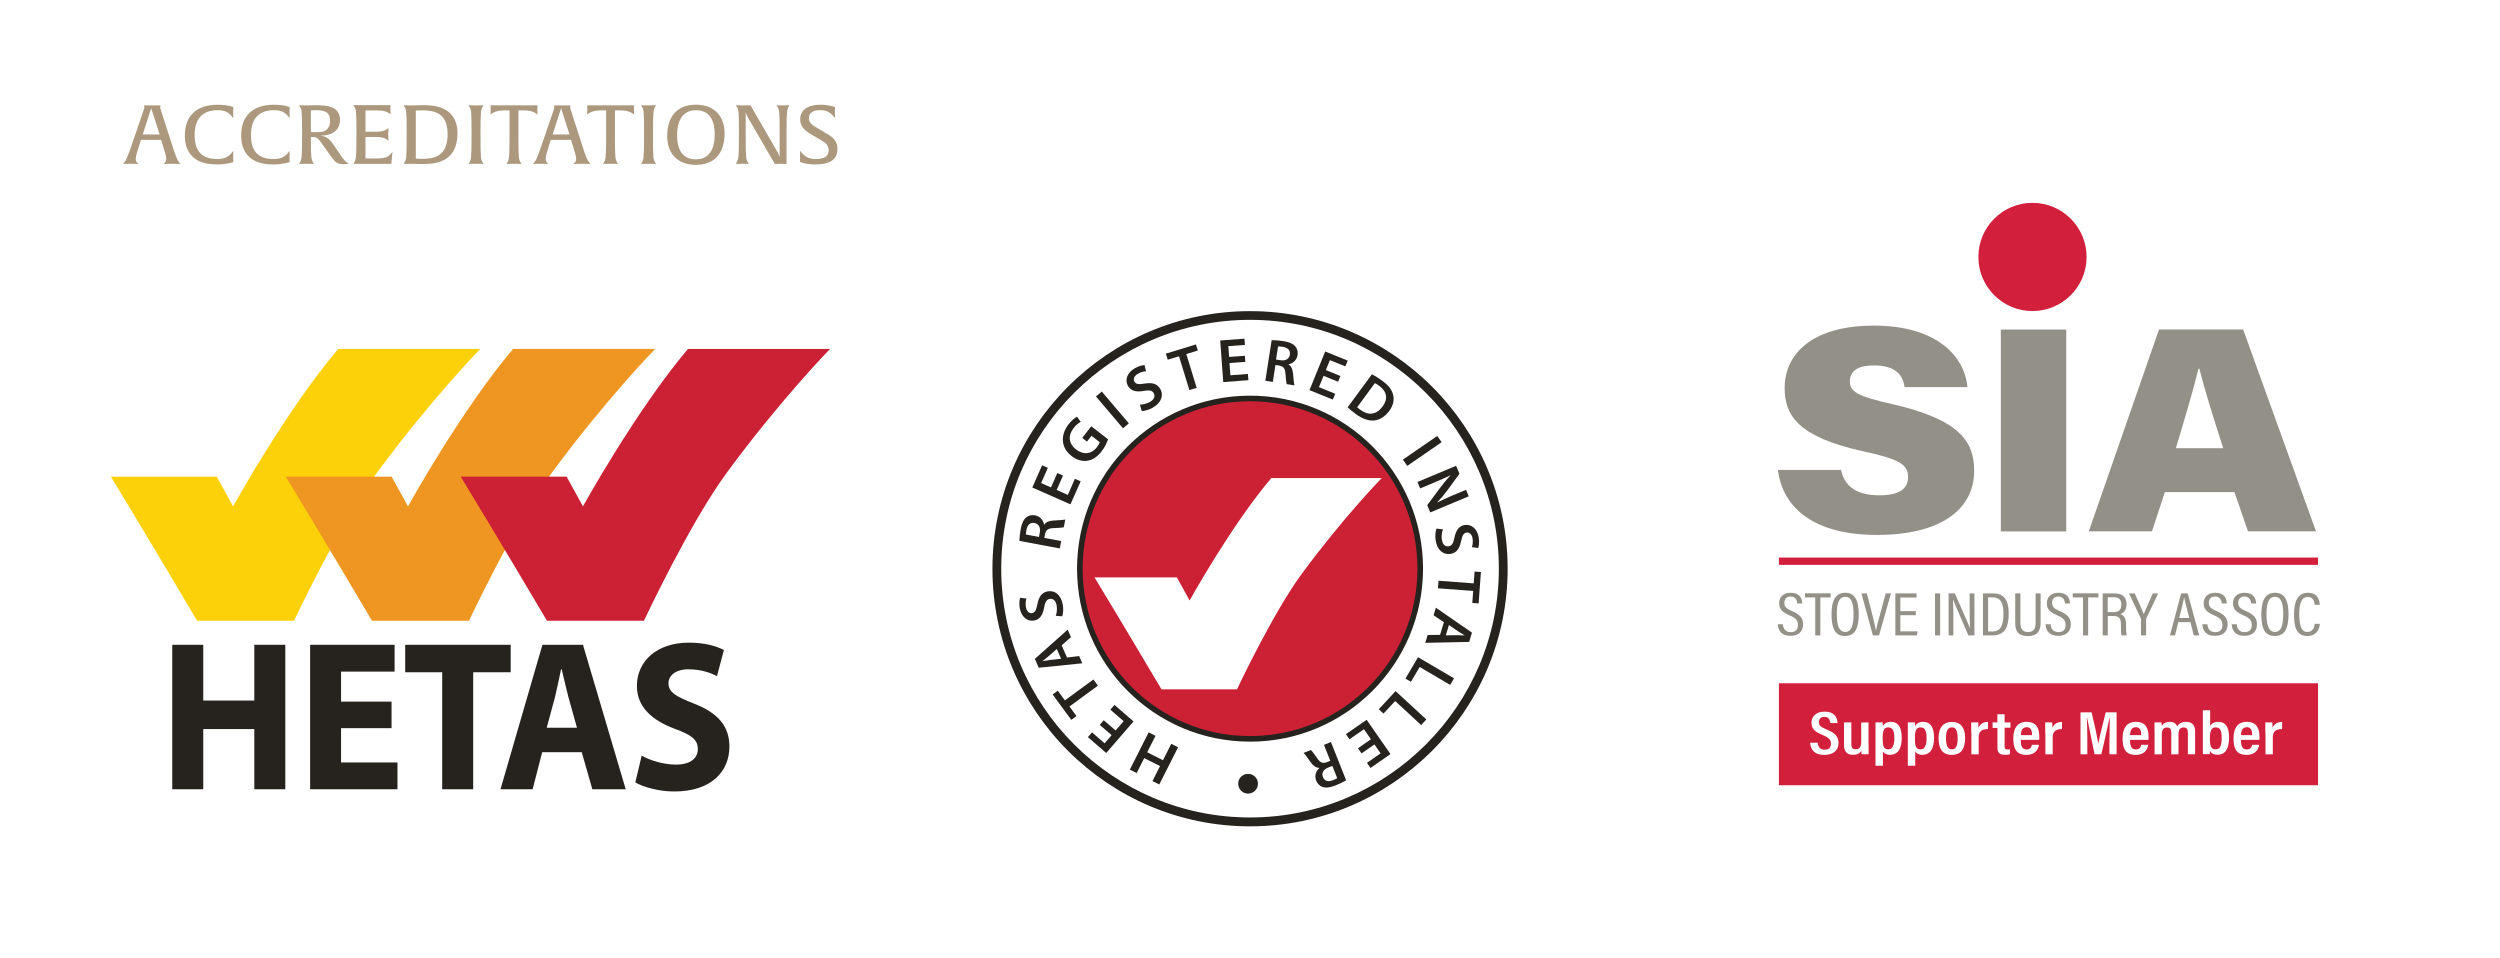<svg xmlns="http://www.w3.org/2000/svg" id="Layer_1" viewBox="0 0 304.05 116.54"><rect x="0" y="0" width="304.05" height="116.54" fill="#333333" stroke="none"/><defs><style>      .cls-1 {        fill: #fcd10a;      }      .cls-2 {        fill: #939087;      }      .cls-3 {        fill: #fff;      }      .cls-4 {        fill: #ee9621;      }      .cls-5 {        fill: #26231f;      }      .cls-6 {        fill: #ac987d;      }      .cls-7, .cls-8 {        fill: #cc2034;      }      .cls-9 {        fill: #d11f3c;      }      .cls-8 {        stroke: #26231f;        stroke-miterlimit: 10;        stroke-width: .68px;      }    </style></defs><rect class="cls-3" x="93.76" y="-93.76" width="116.54" height="304.05" transform="translate(93.76 210.3) rotate(-90)"></rect><g><polygon class="cls-5" points="24.72 78.42 24.72 85.2 30.93 85.2 30.93 78.42 34.7 78.42 34.7 95.99 30.93 95.99 30.93 88.67 24.72 88.67 24.72 95.99 20.95 95.99 20.95 78.42 24.72 78.42"></polygon><polygon class="cls-5" points="47.62 88.56 41.48 88.56 41.48 92.73 48.34 92.73 48.34 95.99 37.72 95.99 37.72 78.42 47.99 78.42 47.99 81.68 41.48 81.68 41.48 85.33 47.62 85.33 47.62 88.56"></polygon><polygon class="cls-5" points="53.78 81.76 49.28 81.76 49.28 78.42 62.11 78.42 62.11 81.76 57.55 81.76 57.55 95.99 53.78 95.99 53.78 81.76"></polygon><path class="cls-5" d="M70.17,88.51l-1.04-3.73c-.27-1.04-.57-2.37-.82-3.39h-.07c-.22,1.04-.5,2.37-.74,3.39l-1.01,3.73h3.69ZM65.94,91.48l-1.16,4.51h-3.91l5.1-17.57h4.93l5.2,17.57h-4.06l-1.29-4.51h-4.81Z"></path><path class="cls-5" d="M78.03,91.9c.99.55,2.58,1.09,4.19,1.09,1.74,0,2.65-.76,2.65-1.9s-.79-1.72-2.8-2.45c-2.78-1.04-4.61-2.66-4.61-5.21,0-3,2.4-5.27,6.32-5.27,1.91,0,3.27.39,4.26.89l-.84,3.18c-.65-.34-1.86-.83-3.47-.83s-2.43.81-2.43,1.69c0,1.12.92,1.62,3.1,2.48,2.95,1.15,4.31,2.76,4.31,5.24,0,2.95-2.13,5.45-6.71,5.45-1.9,0-3.79-.55-4.73-1.1l.77-3.26Z"></path><path class="cls-1" d="M41.14,42.44h17.27s-5.9,6.02-12.51,14.98c-4.55,6.17-10.13,18.07-10.13,18.07h-11.8s-6.46-10.93-10.49-17.52h12.88l1.99,3.61s6.5-11.76,12.79-19.15"></path><path class="cls-4" d="M62.41,42.44h17.27s-5.9,6.02-12.51,14.98c-4.54,6.17-10.13,18.07-10.13,18.07h-11.8s-6.46-10.93-10.49-17.52h12.88l1.99,3.61s6.51-11.76,12.79-19.15"></path><path class="cls-7" d="M83.68,42.44h17.27s-5.91,6.02-12.51,14.98c-4.55,6.17-10.12,18.07-10.12,18.07h-11.8s-6.46-10.93-10.49-17.52h12.88l1.99,3.61s6.51-11.76,12.78-19.15"></path></g><g><path class="cls-5" d="M152.03,100.5c-17.28,0-31.33-14.06-31.33-31.33s14.06-31.33,31.33-31.33,31.33,14.06,31.33,31.33-14.06,31.33-31.33,31.33ZM152.03,38.9c-16.69,0-30.26,13.58-30.26,30.26s13.58,30.26,30.26,30.26,30.26-13.58,30.26-30.26-13.58-30.26-30.26-30.26Z"></path><path class="cls-8" d="M172.73,69.16c0,11.43-9.27,20.7-20.7,20.7s-20.7-9.27-20.7-20.7,9.27-20.7,20.7-20.7,20.7,9.27,20.7,20.7"></path><path class="cls-3" d="M154.63,58.14h13.42s-4.59,4.68-9.73,11.65c-3.53,4.8-7.88,14.05-7.88,14.05h-9.18s-5.03-8.5-8.15-13.62h10.02l1.55,2.81s5.06-9.14,9.94-14.89"></path><path class="cls-5" d="M151.82,94.12c.65.01,1.18.53,1.17,1.21,0,.67-.56,1.2-1.22,1.19-.66-.01-1.19-.56-1.18-1.22.01-.67.54-1.19,1.22-1.18h.01Z"></path><g><path class="cls-5" d="M140.16,94.99l.92-1.82-1.92-.97-.92,1.82-.83-.42,2.29-4.53.83.42-1.01,2,1.92.97,1.01-2,.83.42-2.29,4.53-.83-.42Z"></path><path class="cls-5" d="M134.23,87.59l1.45,1.25.98-1.13-1.62-1.4.5-.58,2.32,2.01-3.32,3.84-2.23-1.93.5-.58,1.53,1.33.86-.99-1.45-1.25.49-.57Z"></path><path class="cls-5" d="M130.07,85.92l.85,1.17-.63.46-2.27-3.09.63-.46.86,1.18,3.47-2.54.55.75-3.47,2.54Z"></path><path class="cls-5" d="M129.76,79.97l1.49-.18.38.88-5.3.54-.47-1.08,3.99-3.55.4.91-1.13,1,.65,1.48ZM128.54,78.92l-.99.87c-.24.21-.53.43-.77.62h0c.3-.03.65-.11.97-.15l1.3-.14-.52-1.19Z"></path><path class="cls-5" d="M128.4,74.91c.12-.33.19-.8.11-1.27-.1-.59-.43-.87-.84-.8-.38.07-.56.36-.68,1.03-.15.88-.5,1.48-1.22,1.6-.82.14-1.56-.43-1.75-1.52-.09-.54-.04-.96.05-1.25l.77.1c-.07.19-.15.57-.07,1.04.1.58.46.78.74.73.39-.07.51-.39.66-1.1.18-.92.54-1.42,1.26-1.55.8-.14,1.6.35,1.83,1.64.09.53.04,1.1-.08,1.4l-.79-.07Z"></path><path class="cls-5" d="M123.98,65.79c0-.35.05-.87.15-1.4.13-.72.34-1.19.69-1.47.28-.23.66-.32,1.08-.24.64.12,1,.64,1.08,1.14h.02c.2-.33.59-.48,1.09-.51.65-.04,1.25-.07,1.47-.13l-.18.94c-.16.05-.59.09-1.24.11-.68.02-.93.22-1.04.73l-.09.46,2.05.38-.17.9-4.93-.92ZM126.36,65.3l.1-.54c.11-.61-.14-1.06-.64-1.15-.55-.1-.87.24-.98.83-.05.29-.07.48-.06.57l1.58.29Z"></path><path class="cls-5" d="M129.28,57.84l-.77,1.75,1.36.6.86-1.96.7.31-1.24,2.8-4.64-2.05,1.19-2.7.7.31-.82,1.85,1.2.53.77-1.75.69.3Z"></path><path class="cls-5" d="M134.76,53.42c-.1.33-.36.93-.78,1.47-.53.68-1.1,1.06-1.76,1.15-.62.09-1.31-.11-1.91-.59-1.27-.98-1.38-2.52-.35-3.85.38-.49.79-.8,1.02-.92l.46.62c-.27.15-.55.35-.88.78-.67.86-.63,1.85.31,2.58.91.71,1.89.57,2.53-.26.2-.26.32-.49.35-.62l-1-.78-.55.71-.58-.45,1.1-1.42,2.03,1.58Z"></path><path class="cls-5" d="M134,47.62l3.29,3.87-.71.6-3.29-3.87.71-.6Z"></path><path class="cls-5" d="M138.63,49.21c.35,0,.81-.1,1.23-.33.52-.3.66-.7.46-1.06-.19-.33-.53-.4-1.2-.28-.87.16-1.56.04-1.93-.59-.41-.72-.13-1.61.82-2.16.48-.27.89-.37,1.19-.39l.18.76c-.21,0-.58.06-.99.3-.51.29-.57.7-.43.95.2.34.54.35,1.26.24.93-.15,1.52.02,1.89.65.41.7.22,1.63-.91,2.28-.46.27-1.02.41-1.35.41l-.21-.77Z"></path><path class="cls-5" d="M143.4,43.33l-1.38.42-.23-.74,3.66-1.12.23.74-1.4.43,1.26,4.11-.89.27-1.26-4.11Z"></path><path class="cls-5" d="M151.44,44.01l-1.91.14.11,1.49,2.13-.16.06.76-3.06.23-.37-5.06,2.95-.22.06.76-2.02.15.1,1.31,1.91-.14.06.75Z"></path><path class="cls-5" d="M154.64,41.37c.35,0,.87.03,1.4.11.72.11,1.2.31,1.49.64.24.27.34.65.28,1.07-.1.65-.61,1.02-1.1,1.12v.02c.33.19.49.57.55,1.08.06.65.1,1.25.18,1.46l-.95-.15c-.05-.16-.11-.59-.15-1.24-.04-.68-.25-.92-.76-1.02l-.46-.07-.32,2.06-.91-.14.77-4.95ZM155.2,43.73l.54.08c.62.1,1.06-.17,1.13-.67.09-.55-.26-.86-.86-.96-.29-.04-.48-.05-.57-.04l-.25,1.59Z"></path><path class="cls-5" d="M162.74,46.43l-1.77-.72-.56,1.38,1.98.8-.29.71-2.84-1.15,1.91-4.7,2.74,1.11-.29.7-1.88-.76-.49,1.21,1.77.72-.28.7Z"></path><path class="cls-5" d="M166.86,45.52c.37.19.81.46,1.25.79.77.56,1.18,1.11,1.32,1.7.16.61.04,1.28-.47,1.97-.54.73-1.19,1.09-1.83,1.16-.68.07-1.47-.22-2.26-.8-.44-.32-.75-.59-.97-.8l2.96-4.03ZM165.06,49.53c.09.09.25.21.4.32.97.72,1.94.61,2.7-.43.67-.9.53-1.8-.41-2.49-.24-.17-.42-.28-.54-.33l-2.15,2.93Z"></path><path class="cls-5" d="M175.33,53.78l-4.18,2.88-.53-.76,4.18-2.88.53.76Z"></path><path class="cls-5" d="M172.41,58.61l4.68-1.96.41.97-1.5,2.05c-.39.53-.82,1.03-1.24,1.46h0c.6-.3,1.2-.58,1.91-.88l1.63-.68.33.79-4.68,1.96-.37-.88,1.54-2.08c.39-.51.83-1.07,1.27-1.52l-.02-.02c-.59.29-1.21.55-1.98.88l-1.67.7-.33-.79Z"></path><path class="cls-5" d="M175.5,64.37c-.13.32-.21.79-.14,1.26.09.59.41.88.82.81.38-.06.57-.34.7-1.02.18-.87.54-1.47,1.26-1.57.82-.12,1.55.47,1.71,1.56.08.54.02.96-.07,1.24l-.77-.11c.07-.19.16-.56.09-1.03-.09-.58-.44-.79-.73-.74-.39.06-.52.37-.68,1.08-.2.92-.57,1.41-1.3,1.52-.8.12-1.6-.39-1.79-1.68-.08-.53-.01-1.1.11-1.4l.79.09Z"></path><path class="cls-5" d="M179.23,70.95l.11-1.44.77.06-.28,3.82-.77-.06.11-1.46-4.29-.32.07-.92,4.29.32Z"></path><path class="cls-5" d="M175.6,75.67l-1.25-.84.28-.92,4.39,3.03-.34,1.13-5.34.11.29-.95,1.51-.02.47-1.54ZM175.85,77.27l1.31-.02c.32,0,.68.02.98.03h0c-.26-.17-.58-.35-.84-.52l-1.08-.74-.38,1.25Z"></path><path class="cls-5" d="M176.84,82.5l-.47.8-3.71-2.18-1.06,1.8-.67-.39,1.53-2.6,4.38,2.57Z"></path><path class="cls-5" d="M173.47,87.5l-.63.68-3.16-2.92-1.42,1.53-.57-.53,2.04-2.21,3.73,3.44Z"></path><path class="cls-5" d="M165.16,91l1.57-1.09-.85-1.22-1.76,1.22-.43-.62,2.52-1.75,2.9,4.17-2.43,1.69-.43-.62,1.66-1.16-.75-1.08-1.57,1.09-.43-.62Z"></path><path class="cls-5" d="M163.72,94.9c-.3.18-.77.42-1.26.61-.68.27-1.19.34-1.61.2-.35-.11-.62-.39-.78-.78-.24-.61,0-1.19.39-1.52v-.02c-.39,0-.73-.24-1.03-.65-.38-.53-.72-1.03-.89-1.17l.89-.35c.13.11.39.45.76.99.38.56.68.67,1.17.49l.43-.17-.77-1.94.85-.34,1.85,4.66ZM162.04,93.15l-.51.2c-.58.23-.82.68-.64,1.15.21.52.66.61,1.22.39.27-.11.44-.2.52-.25l-.59-1.49Z"></path></g></g><g><g><path class="cls-2" d="M223.91,57.18c.47,2.14,2.12,3.06,4.66,3.06,2.39,0,3.49-.78,3.49-2.21,0-1.6-1.18-2.21-5.45-3.14-7.96-1.75-9.56-4.38-9.56-7.7,0-4.13,3.33-7.59,10.86-7.59s11.01,3.63,11.37,7.48h-7.64c-.2-1.32-.94-2.64-3.76-2.64-1.8,0-2.9.61-2.9,1.92s.98,1.85,5.13,2.78c8.31,1.89,9.99,4.63,9.99,8.12,0,4.6-3.92,7.8-11.84,7.8-7.49,0-11.44-3.17-12.03-7.91h7.68Z"></path><path class="cls-2" d="M251.3,40.08v24.55h-7.96v-24.55h7.96Z"></path><path class="cls-2" d="M263.29,59.85l-1.57,4.77h-7.68l8.54-24.55h10.23l8.86,24.55h-8.27l-1.65-4.77h-8.47ZM270.39,54.51c-1.25-3.85-2.31-7.27-2.9-9.66h-.12c-.63,2.64-1.68,6.13-2.74,9.66h5.76Z"></path></g><g><path class="cls-2" d="M216.83,75.94c.05.52.32.94.94.94.59,0,.89-.29.89-.88,0-.53-.24-.83-1.01-1.16-.88-.38-1.27-.74-1.27-1.48s.5-1.27,1.42-1.27c1.09,0,1.37.71,1.39,1.3h-.6c-.03-.24-.12-.84-.81-.84-.54,0-.77.34-.77.75,0,.49.24.72.94,1.02.99.43,1.34.86,1.34,1.62,0,.81-.5,1.39-1.53,1.39-1.13,0-1.5-.67-1.54-1.41h.61Z"></path><path class="cls-2" d="M220.77,72.66h-1.25v-.5h3.12v.5h-1.25v4.62h-.62v-4.62Z"></path><path class="cls-2" d="M226.06,74.67c0,1.75-.46,2.68-1.67,2.68s-1.64-.9-1.64-2.66.56-2.6,1.67-2.6,1.64.85,1.64,2.58ZM223.39,74.67c0,1.46.32,2.19,1.03,2.19s1.01-.72,1.01-2.18-.32-2.1-1.02-2.1-1.02.7-1.02,2.09Z"></path><path class="cls-2" d="M227.78,77.28l-1.39-5.11h.66l.62,2.42c.18.72.4,1.6.47,2.09h.02c.07-.44.34-1.37.53-2.09l.65-2.42h.64l-1.45,5.11h-.75Z"></path><path class="cls-2" d="M233,74.82h-1.88v1.96h2.09l-.08.5h-2.62v-5.11h2.58v.5h-1.97v1.66h1.88v.5Z"></path><path class="cls-2" d="M235.96,72.17v5.11h-.62v-5.11h.62Z"></path><path class="cls-2" d="M236.99,77.28v-5.11h.76c1.56,3.54,1.77,4.02,1.85,4.24h0c-.04-.69-.05-1.45-.05-2.29v-1.95h.58v5.11h-.73c-1.62-3.72-1.81-4.19-1.88-4.39h0c.04.64.05,1.48.05,2.39v2h-.58Z"></path><path class="cls-2" d="M241.17,72.17h1.25c1.3,0,1.88.82,1.88,2.42,0,1.73-.52,2.69-1.97,2.69h-1.16v-5.11ZM241.79,76.8h.51c1.04,0,1.36-.74,1.36-2.19,0-1.35-.38-1.96-1.35-1.96h-.52v4.15Z"></path><path class="cls-2" d="M245.72,72.17v3.58c0,.56.17,1.12.92,1.12s.93-.47.93-1.12v-3.58h.61v3.59c0,.93-.37,1.6-1.56,1.6s-1.53-.63-1.53-1.57v-3.63h.63Z"></path><path class="cls-2" d="M249.39,75.94c.05.52.32.94.94.94.59,0,.89-.29.89-.88,0-.53-.24-.83-1.01-1.16-.88-.38-1.27-.74-1.27-1.48s.5-1.27,1.42-1.27c1.09,0,1.38.71,1.39,1.3h-.6c-.03-.24-.12-.84-.81-.84-.54,0-.77.34-.77.75,0,.49.24.72.94,1.02.99.43,1.34.86,1.34,1.62,0,.81-.5,1.39-1.53,1.39-1.13,0-1.5-.67-1.54-1.41h.61Z"></path><path class="cls-2" d="M253.34,72.66h-1.25v-.5h3.12v.5h-1.25v4.62h-.62v-4.62Z"></path><path class="cls-2" d="M256.35,74.92v2.36h-.62v-5.11h1.47c.94,0,1.43.48,1.43,1.32,0,.77-.41,1.09-.75,1.2.52.16.69.59.69,1.3v.2c0,.47.02.81.08,1.09h-.62c-.08-.23-.08-.69-.08-1.11v-.17c0-.72-.16-1.08-.92-1.08h-.68ZM256.35,74.45h.71c.69,0,.94-.35.94-.95,0-.51-.26-.86-.88-.86h-.78v1.81Z"></path><path class="cls-2" d="M260.39,77.28v-1.95c0-.05-.02-.1-.03-.13l-1.43-3.03h.7c.38.87.93,2.06,1.09,2.53.2-.5.75-1.71,1.11-2.53h.65l-1.44,3.03s-.03.08-.03.14v1.94h-.61Z"></path><path class="cls-2" d="M264.93,75.66l-.41,1.62h-.61l1.36-5.11h.8l1.4,5.11h-.66l-.41-1.62h-1.46ZM266.26,75.15c-.32-1.26-.54-2.05-.61-2.46h-.02c-.08.44-.31,1.36-.59,2.46h1.22Z"></path><path class="cls-2" d="M268.46,75.94c.05.52.32.94.94.94.59,0,.89-.29.89-.88,0-.53-.24-.83-1.01-1.16-.88-.38-1.27-.74-1.27-1.48s.5-1.27,1.42-1.27c1.09,0,1.38.71,1.39,1.3h-.6c-.03-.24-.12-.84-.81-.84-.54,0-.77.34-.77.75,0,.49.24.72.94,1.02.99.43,1.34.86,1.34,1.62,0,.81-.5,1.39-1.53,1.39-1.13,0-1.5-.67-1.54-1.41h.61Z"></path><path class="cls-2" d="M272.03,75.94c.05.52.32.94.94.94.59,0,.89-.29.89-.88,0-.53-.24-.83-1.01-1.16-.88-.38-1.27-.74-1.27-1.48s.5-1.27,1.42-1.27c1.08,0,1.37.71,1.39,1.3h-.6c-.03-.24-.12-.84-.81-.84-.54,0-.77.34-.77.75,0,.49.24.72.94,1.02.99.43,1.34.86,1.34,1.62,0,.81-.5,1.39-1.53,1.39-1.13,0-1.5-.67-1.54-1.41h.61Z"></path><path class="cls-2" d="M278.33,74.67c0,1.75-.45,2.68-1.67,2.68s-1.64-.9-1.64-2.66.56-2.6,1.67-2.6,1.64.85,1.64,2.58ZM275.65,74.67c0,1.46.32,2.19,1.03,2.19s1.01-.72,1.01-2.18-.32-2.1-1.02-2.1-1.02.7-1.02,2.09Z"></path><path class="cls-2" d="M282.14,75.86c-.02.29-.16,1.49-1.53,1.49-1.5,0-1.61-1.44-1.61-2.66,0-1.49.44-2.6,1.68-2.6,1.36,0,1.43,1.15,1.45,1.47h-.62c-.02-.17-.05-.96-.84-.96-.89,0-1.03,1.1-1.03,2.09,0,1.08.13,2.17.99,2.17.75,0,.86-.74.89-.99h.63Z"></path></g><rect class="cls-9" x="216.35" y="83.1" width="65.57" height="12.4"></rect><rect class="cls-9" x="216.35" y="67.81" width="65.57" height=".89"></rect><g><path class="cls-3" d="M221.06,90.33c.05.46.27.85.84.85s.78-.29.78-.74-.24-.72-1-1.04c-.97-.4-1.37-.76-1.37-1.51s.58-1.34,1.59-1.34c1.25,0,1.56.75,1.58,1.39h-.88c-.03-.27-.12-.76-.71-.76-.46,0-.67.27-.67.64,0,.41.21.6.91.89,1.03.42,1.47.84,1.47,1.66s-.55,1.44-1.73,1.44c-1.28,0-1.67-.72-1.72-1.48h.9Z"></path><path class="cls-3" d="M227.26,90.62c0,.54,0,.92,0,1.11h-.85c-.03-.11-.03-.29-.04-.45-.18.36-.52.52-1,.52-.58,0-1.1-.24-1.1-1.16v-2.78h.89v2.6c0,.42.11.67.52.67s.68-.21.68-.9v-2.36h.89v2.76Z"></path><path class="cls-3" d="M228.1,93.14v-4.16c0-.53,0-.88,0-1.12h.86c.02.08.03.29.03.46.15-.28.42-.53,1.01-.53.82,0,1.29.63,1.29,1.94,0,1.47-.57,2.07-1.42,2.07-.48,0-.74-.19-.87-.41v1.74h-.89ZM229.67,88.46c-.57,0-.7.47-.7,1.29,0,.9.07,1.39.69,1.39.49,0,.73-.48.73-1.36,0-.94-.23-1.31-.71-1.31Z"></path><path class="cls-3" d="M232.03,93.14v-4.16c0-.53,0-.88,0-1.12h.86c.02.08.03.29.03.46.15-.28.42-.53,1.01-.53.82,0,1.29.63,1.29,1.94,0,1.47-.57,2.07-1.42,2.07-.48,0-.74-.19-.87-.41v1.74h-.89ZM233.59,88.46c-.57,0-.7.47-.7,1.29,0,.9.07,1.39.69,1.39.49,0,.73-.48.73-1.36,0-.94-.23-1.31-.71-1.31Z"></path><path class="cls-3" d="M239,89.76c0,1.39-.57,2.05-1.62,2.05s-1.61-.63-1.61-2.03.64-1.98,1.65-1.98,1.58.67,1.58,1.97ZM236.67,89.77c0,.9.21,1.37.72,1.37s.7-.47.7-1.36-.21-1.32-.7-1.32-.72.41-.72,1.32Z"></path><path class="cls-3" d="M239.74,89.17c0-.63,0-1.03,0-1.31h.85c0,.08.03.25.03.66.17-.45.58-.72,1.16-.72v.87c-.73,0-1.13.26-1.13.99v2.08h-.89v-2.56Z"></path><path class="cls-3" d="M242.33,87.86h.59v-.99h.88v.99h.71v.65h-.71v2.26c0,.24.05.38.38.38.1,0,.19,0,.27-.01v.58c-.17.07-.43.08-.58.08-.64,0-.94-.21-.94-.88v-2.39h-.59v-.65Z"></path><path class="cls-3" d="M245.76,89.98c0,.58.09,1.17.7,1.17.57,0,.64-.44.66-.57h.86c-.02.11-.13,1.23-1.54,1.23s-1.58-1.05-1.58-2.03c0-1.23.52-1.99,1.61-1.99,1.25,0,1.55.84,1.55,1.84,0,.11,0,.28-.02.35h-2.24ZM247.14,89.41c0-.47-.09-.97-.66-.97-.66,0-.7.69-.7.97h1.37Z"></path><path class="cls-3" d="M248.74,89.17c0-.63,0-1.03,0-1.31h.85c0,.08.03.25.03.66.17-.45.58-.72,1.16-.72v.87c-.73,0-1.13.26-1.13.99v2.08h-.89v-2.56Z"></path><path class="cls-3" d="M256.56,89.74c0-.9.02-1.87.03-2.44h-.03c-.21.93-.59,2.79-1,4.43h-.82c-.31-1.49-.72-3.48-.91-4.45h-.03c.03.59.06,1.69.06,2.56v1.89h-.83v-5.1h1.35c.36,1.48.7,3.08.82,3.8h0c.11-.65.54-2.39.9-3.8h1.32v5.1h-.87v-2Z"></path><path class="cls-3" d="M259.05,89.98c0,.58.09,1.17.7,1.17.57,0,.64-.44.66-.57h.86c-.02.11-.13,1.23-1.54,1.23s-1.58-1.05-1.58-2.03c0-1.23.52-1.99,1.61-1.99,1.25,0,1.55.84,1.55,1.84,0,.11,0,.28-.02.35h-2.24ZM260.42,89.41c0-.47-.09-.97-.66-.97-.66,0-.7.69-.7.97h1.37Z"></path><path class="cls-3" d="M262.03,89.02c0-.74,0-.99,0-1.16h.85c.02.09.03.29.03.43.2-.32.52-.5.98-.5s.76.19.9.54c.17-.28.5-.54,1.08-.54s1.1.26,1.1,1.15v2.79h-.88v-2.66c0-.34-.12-.6-.52-.6-.46,0-.62.33-.62.82v2.45h-.88v-2.65c0-.4-.15-.61-.52-.61-.45,0-.63.31-.63.85v2.41h-.88v-2.71Z"></path><path class="cls-3" d="M267.92,86.38h.88v1.91c.15-.26.45-.5,1.01-.5.88,0,1.29.67,1.29,1.9s-.35,2.1-1.42,2.1c-.58,0-.78-.25-.91-.47,0,.1,0,.27-.02.4h-.84c0-.24,0-.66,0-1.08v-4.28ZM269.51,88.46c-.56,0-.74.39-.74,1.35s.15,1.32.7,1.32.73-.44.73-1.42c0-.82-.17-1.24-.69-1.24Z"></path><path class="cls-3" d="M272.54,89.98c0,.58.09,1.17.7,1.17.57,0,.64-.44.66-.57h.86c-.02.11-.13,1.23-1.54,1.23s-1.58-1.05-1.58-2.03c0-1.23.52-1.99,1.61-1.99,1.24,0,1.55.84,1.55,1.84,0,.11,0,.28-.02.35h-2.24ZM273.91,89.41c0-.47-.09-.97-.66-.97-.66,0-.7.69-.7.97h1.37Z"></path><path class="cls-3" d="M275.51,89.17c0-.63,0-1.03,0-1.31h.85c0,.08.03.25.03.66.17-.45.57-.72,1.16-.72v.87c-.73,0-1.13.26-1.13.99v2.08h-.89v-2.56Z"></path></g><circle class="cls-9" cx="247.19" cy="31.25" r="6.58"></circle></g><g><path class="cls-6" d="M20.92,19.92c-.61,0-1.05.02-1.05.02.14-.09.35-.26.35-.63,0-.34-.21-.96-.43-1.67l-.2-.63h-2.45l-.2.63c-.23.72-.43,1.33-.43,1.67,0,.37.22.54.36.63,0,0-.39-.02-.98-.02-.63,0-.94.02-.94.02.41-.36.6-.99,1.09-2.37l1.43-4.17c.04-.12.09-.24.09-.37s-.06-.19-.08-.21h2.08s-.07.07-.07.21c0,.13.03.25.08.37l1.34,4.17c.45,1.39.65,2.01,1.06,2.37,0,0-.41-.02-1.07-.02ZM18.62,13.91c-.12-.4-.21-.66-.23-.75-.02.07-.1.32-.24.75l-.79,2.44h2.05l-.78-2.44Z"></path><path class="cls-6" d="M26.36,20c-3.55,0-3.88-2.36-3.88-3.54,0-2.38,1.45-3.72,3.96-3.72,1.39,0,1.94.29,1.94.29,0,0-.02.23-.02.65s.02.7.02.7c-.47-.62-.86-.98-1.93-.98-1.12,0-2.78.43-2.78,3.01,0,1.6.56,2.93,2.74,2.93,1.1,0,1.5-.38,1.97-1,0,0-.02.33-.02.76,0,.38.02.61.02.61,0,0-.75.29-2.01.29Z"></path><path class="cls-6" d="M33.21,20c-3.55,0-3.88-2.36-3.88-3.54,0-2.38,1.45-3.72,3.96-3.72,1.39,0,1.94.29,1.94.29,0,0-.02.23-.02.65s.02.7.02.7c-.47-.62-.86-.98-1.93-.98-1.12,0-2.78.43-2.78,3.01,0,1.6.56,2.93,2.74,2.93,1.1,0,1.5-.38,1.97-1,0,0-.02.33-.02.76,0,.38.02.61.02.61,0,0-.75.29-2.01.29Z"></path><path class="cls-6" d="M41.74,19.97c-.76,0-1.03-.31-1.55-1.04l-.79-1.11c-.68-.96-.8-1.16-1.4-1.16-.1,0-.19.01-.19.01,0,2.54.04,2.7.27,3.1l.1.17s-.26-.02-.9-.02-.91.02-.91.02l.1-.17c.21-.37.27-.45.27-3.45s-.04-2.95-.27-3.35l-.1-.17s.32.02.77.02c.32,0,.87-.02,1.27-.02,1.28,0,2.94.09,2.94,1.8,0,.81-.48,1.91-2.42,1.89.94.11,1.28.57,1.85,1.43l.53.79c.39.58.67,1,1.12,1.18,0,0-.15.08-.68.08ZM38.36,13.4c-.3,0-.55.02-.55.02v2.64s.22.02.64.02c.13,0,.47-.02.66-.04.57-.08,1.04-.51,1.04-1.33,0-1.18-.79-1.31-1.79-1.31Z"></path><path class="cls-6" d="M47.62,19.63l-.02.3h-3.77c-.59,0-.85,0-.85,0l.1-.17c.22-.38.27-.45.27-3.45s-.04-2.95-.27-3.35l-.1-.17s.24,0,.84,0h3.67s-.01.16-.01.52c0,.4.03.59.03.61-.01-.01-.09-.1-.4-.27-.26-.14-.69-.22-1.21-.22h-1.45v2.59h1.19c.52,0,.95-.05,1.21-.19.29-.15.37-.24.4-.26,0,.01-.03.3-.03.78s.03.75.03.77c-.01-.01-.09-.1-.4-.27-.26-.14-.69-.19-1.21-.19h-1.19v2.61h1.34c1.36,0,1.54-.29,1.95-.83,0,0-.05.36-.12,1.17Z"></path><path class="cls-6" d="M51.32,19.95c-.47,0-.9-.03-1.33-.03-.6,0-.9.02-.9.02l.1-.17c.22-.37.27-.45.27-3.45s-.04-2.95-.27-3.35l-.1-.17s.3.02.9.02c.44,0,1.02-.03,1.5-.03,1.12,0,4.15.08,4.15,3.42,0,3.67-2.93,3.74-4.31,3.74ZM51.33,13.42c-.43,0-.76.03-.76.03v5.84s.37.03.73.03c1.45,0,3.14-.27,3.14-2.99,0-2.57-1.56-2.91-3.1-2.91Z"></path><path class="cls-6" d="M57.9,19.92c-.65,0-.92.02-.92.02l.1-.17c.22-.38.27-.45.27-3.45s-.04-2.95-.27-3.35l-.1-.17s.25.02.91.02.92-.02.92-.02l-.1.17c-.22.38-.27.45-.27,3.45s.04,2.95.27,3.35l.1.17s-.26-.02-.91-.02Z"></path><path class="cls-6" d="M65.38,13.94s-.09-.1-.4-.27c-.26-.14-.69-.24-1.21-.24h-.72v2.99c0,2.91.04,2.95.28,3.35l.1.17s-.26-.02-.91-.02-.92.02-.92.02l.1-.17c.22-.38.27-.45.27-3.45v-2.89h-.71c-.52,0-.95.1-1.21.24-.29.16-.38.25-.4.27,0-.01.03-.21.03-.61,0-.36-.01-.52-.01-.52h5.69s-.01.16-.01.52c0,.4.03.59.03.61Z"></path><path class="cls-6" d="M70.77,19.92c-.61,0-1.05.02-1.05.02.14-.09.35-.26.35-.63,0-.34-.21-.96-.43-1.67l-.2-.63h-2.45l-.2.63c-.23.72-.43,1.33-.43,1.67,0,.37.22.54.36.63,0,0-.38-.02-.98-.02-.63,0-.93.02-.93.02.41-.36.6-.99,1.09-2.37l1.43-4.17c.04-.12.09-.24.09-.37s-.06-.19-.08-.21h2.08s-.07.07-.07.21c0,.13.03.25.08.37l1.34,4.17c.45,1.39.65,2.01,1.06,2.37,0,0-.41-.02-1.07-.02ZM68.47,13.91c-.12-.4-.21-.66-.23-.75-.02.07-.1.32-.24.75l-.79,2.44h2.05l-.78-2.44Z"></path><path class="cls-6" d="M77.12,13.94s-.09-.1-.4-.27c-.26-.14-.69-.24-1.21-.24h-.72v2.99c0,2.91.04,2.95.28,3.35l.1.17s-.26-.02-.91-.02-.92.02-.92.02l.1-.17c.22-.38.28-.45.28-3.45v-2.89h-.71c-.52,0-.95.1-1.21.24-.29.16-.38.25-.4.27,0-.01.03-.21.03-.61,0-.36-.01-.52-.01-.52h5.69s-.01.16-.01.52c0,.4.03.59.03.61Z"></path><path class="cls-6" d="M78.88,19.92c-.65,0-.92.02-.92.02l.1-.17c.22-.38.27-.45.27-3.45s-.04-2.95-.27-3.35l-.1-.17s.25.02.91.02.92-.02.92-.02l-.1.17c-.22.38-.27.45-.27,3.45s.04,2.95.27,3.35l.1.17s-.26-.02-.91-.02Z"></path><path class="cls-6" d="M84.63,20.05c-2.25,0-3.49-1.41-3.49-3.51,0-.87.18-3.81,3.5-3.81,2.24,0,3.49,1.41,3.49,3.51,0,.87-.18,3.81-3.5,3.81ZM84.63,13.4c-1.18,0-2.28.74-2.28,3.03s1.07,2.95,2.29,2.95,2.28-.74,2.28-3.03-1.07-2.95-2.29-2.95Z"></path><path class="cls-6" d="M95.92,12.97c-.21.36-.26.45-.26,3.45v3.53s-.26-.03-.68-.03c-.47,0-.74.03-.74.03l-3.26-5.63c-.17-.29-.28-.62-.29-.69v2.79c0,2.91.04,2.95.28,3.35l.1.17s-.27-.02-.81-.02-.78.02-.78.02l.1-.17c.21-.36.29-.45.29-3.45s-.04-2.95-.28-3.35l-.1-.17s.23.02.94.02c.56,0,.84-.02.84-.02l3.23,5.59c.25.42.32.71.32.71v-2.78c0-2.91-.04-2.95-.28-3.35l-.1-.17s.25.02.79.02.79-.02.79-.02l-.1.17Z"></path><path class="cls-6" d="M99.2,20c-1.29,0-1.91-.31-1.91-.31,0,0,.02-.23.02-.61,0-.42-.02-.76-.02-.76.46.6.92,1.02,1.9,1.02.66,0,1.59-.1,1.59-1.06,0-.62-.37-.9-.85-1.19l-.99-.58c-.75-.44-1.62-.9-1.62-2.01,0-.94.68-1.76,2.48-1.76,1.12,0,1.76.29,1.76.29,0,0-.02.23-.02.64s.02.71.02.71c-.46-.61-.91-.98-1.78-.98-.43,0-1.4.05-1.4.98,0,.6.44.85,1.06,1.22l.78.46c.86.5,1.63.9,1.63,2.07,0,1.38-1.09,1.87-2.65,1.87Z"></path></g></svg>